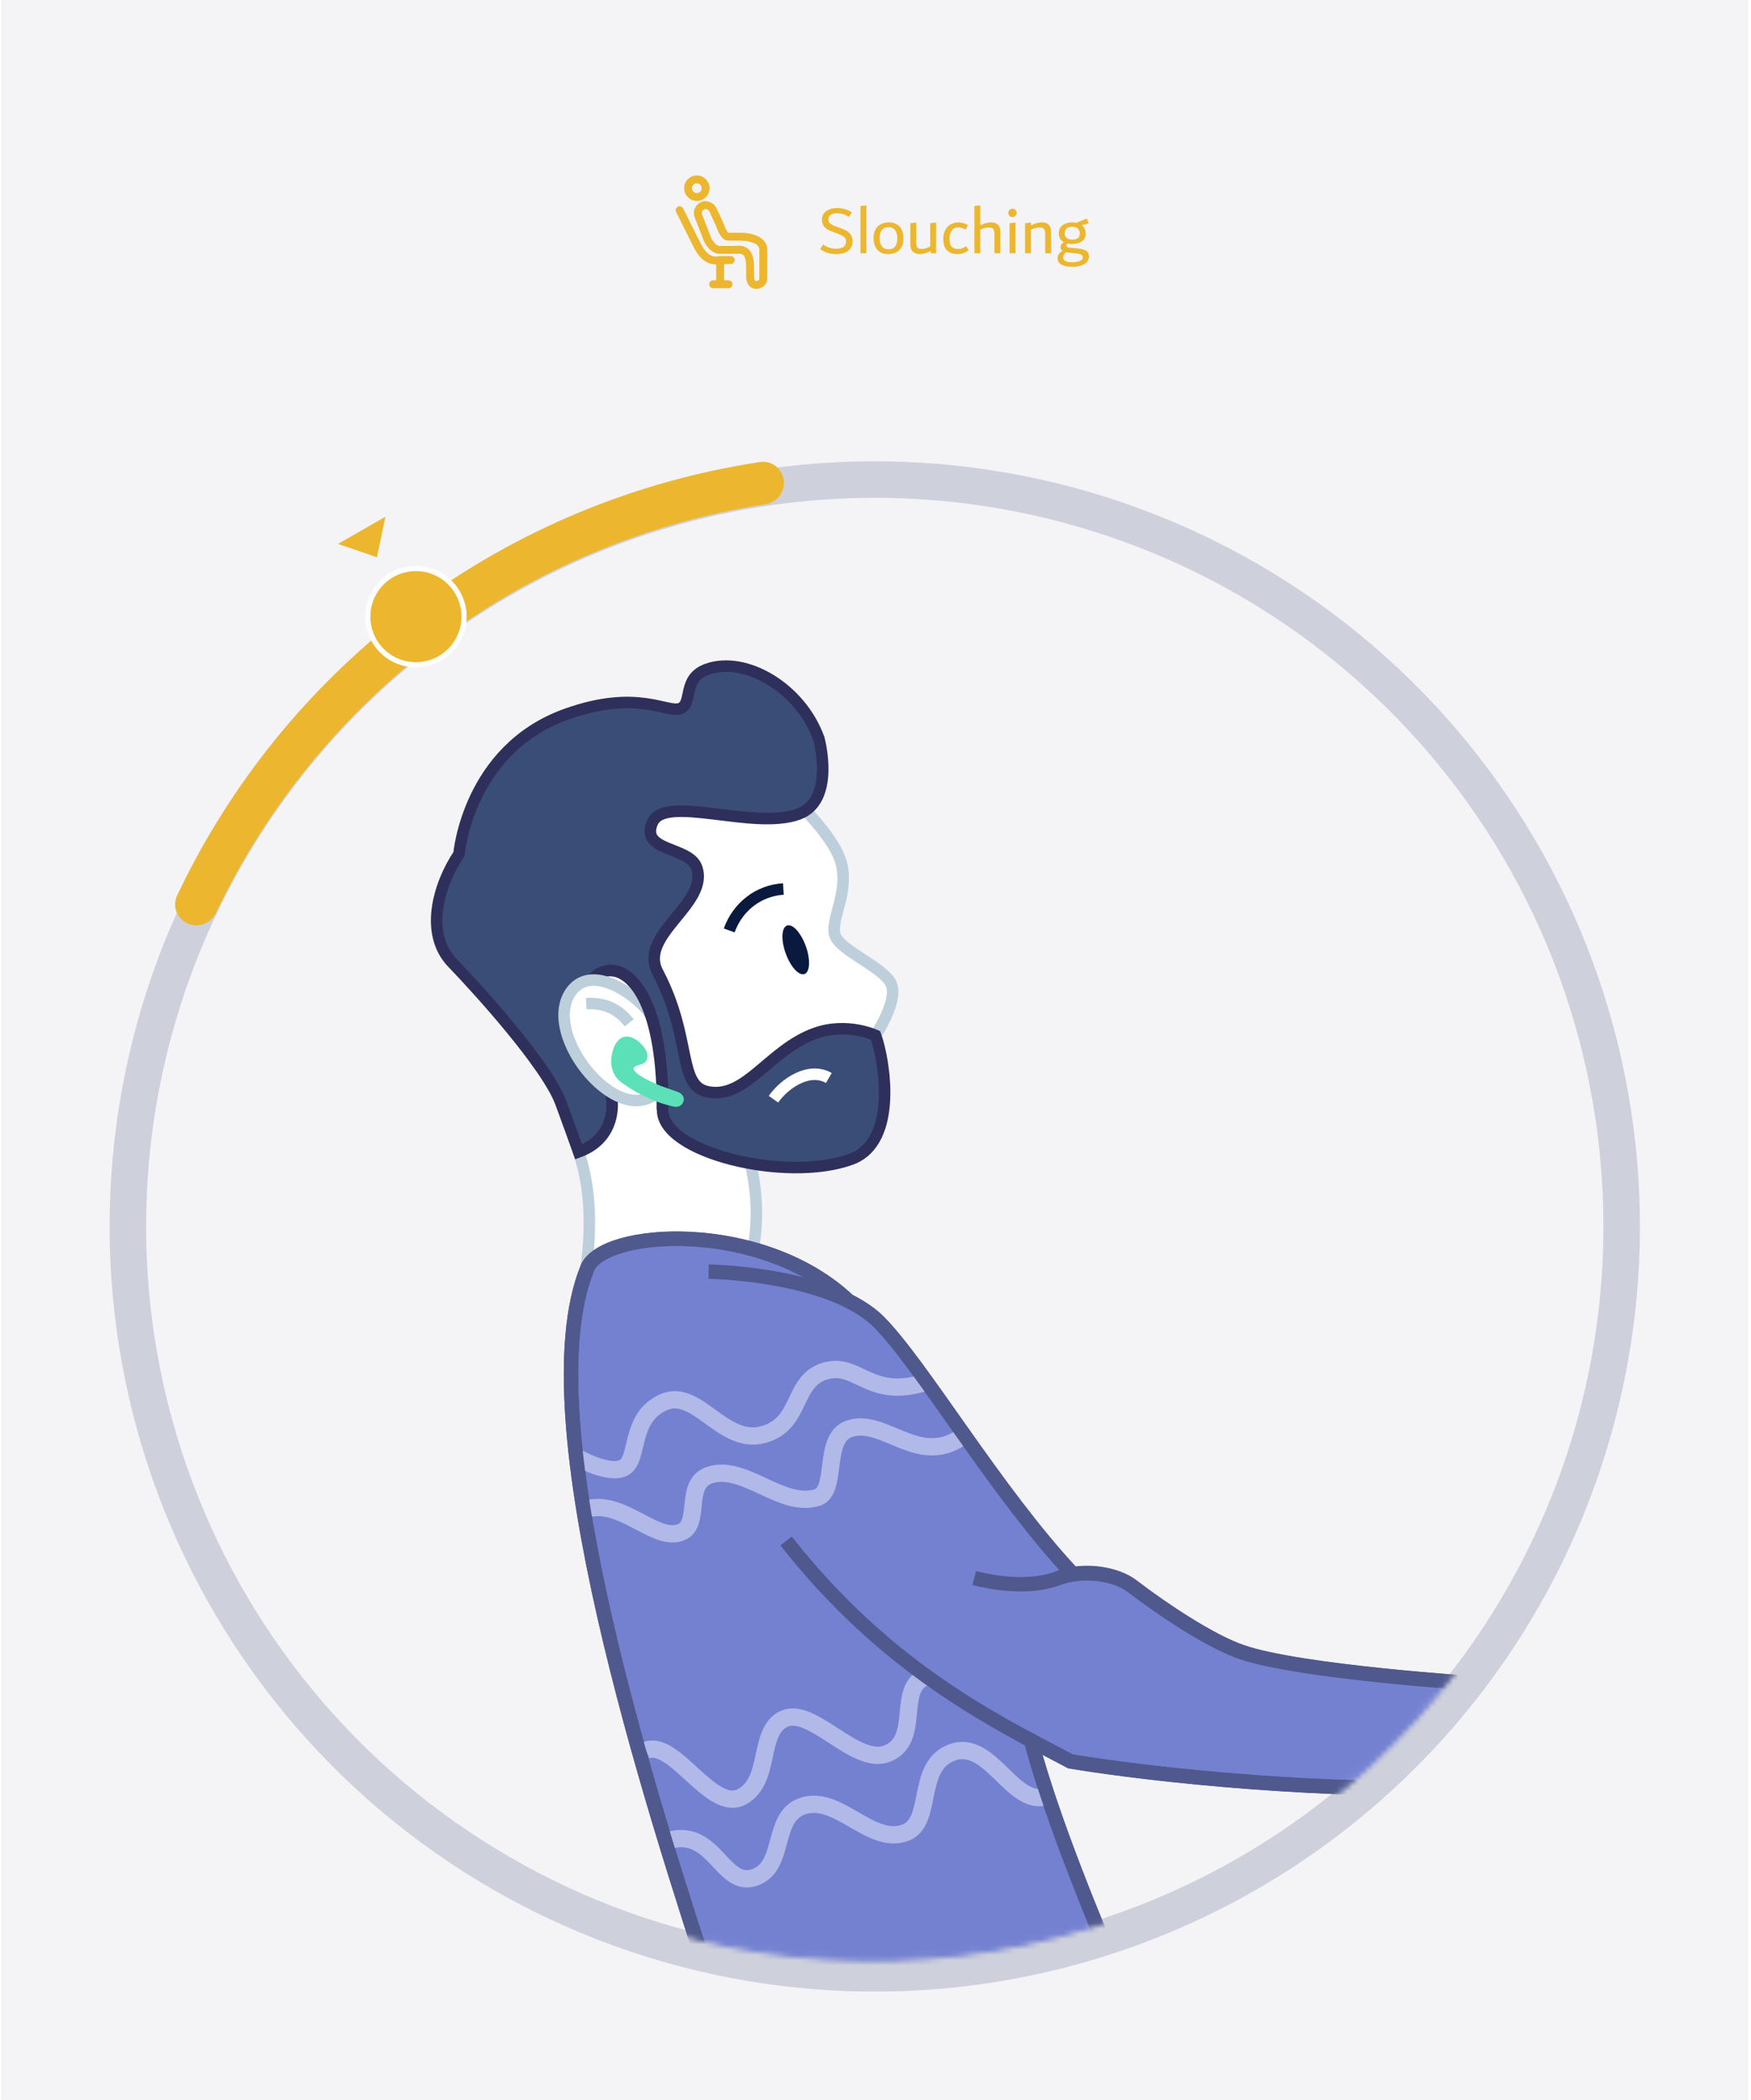 <svg width="332" height="398" viewBox="0 0 332 398" fill="none" xmlns="http://www.w3.org/2000/svg">
<rect width="331.24" height="398" transform="translate(0.242)" fill="#F4F4F7"/>
<g filter="url(#filter0_d_66_3956)">
<path d="M104.862 32C104.862 27.582 108.444 24 112.862 24H218.862C223.281 24 226.862 27.582 226.862 32V48C226.862 52.418 223.281 56 218.862 56H112.862C108.444 56 104.862 52.418 104.862 48V32Z" fill="#F4F4F7" shape-rendering="crispEdges"/>
<path d="M128.862 35.845L132.202 42.524C133.037 44.194 134.206 45.363 135.625 45.363H136.544M138.548 45.28H136.544M136.544 45.28V49.872M136.544 49.872H138.13M136.544 49.872H135.208" stroke="#ECB72F" stroke-width="1.5" stroke-linecap="round" stroke-linejoin="round"/>
<path d="M132.119 33.34C133.037 33.34 133.789 32.588 133.789 31.67C133.789 30.752 133.037 30 132.119 30C131.2 30 130.449 30.752 130.449 31.67C130.449 32.588 131.2 33.34 132.119 33.34Z" stroke="#ECB72F" stroke-width="1.5" stroke-linecap="round" stroke-linejoin="round"/>
<path d="M142.221 48.369V47.284C142.221 45.948 142.305 43.693 140.552 43.359C139.967 43.276 139.466 43.359 138.882 43.359H136.377C135.542 43.359 134.623 42.357 134.206 41.522L132.452 37.014C132.118 36.346 132.369 35.511 133.037 35.093C133.788 34.592 134.874 35.01 135.208 35.845L136.377 38.35C136.544 38.767 137.212 40.855 138.047 40.855H140.552C140.552 40.855 144.726 40.855 144.726 43.359C144.726 45.196 144.726 48.453 144.726 48.87C144.726 50.039 142.221 50.874 142.221 48.369Z" stroke="#ECB72F" stroke-width="1.5" stroke-linecap="round" stroke-linejoin="round"/>
<path d="M158.535 44.156C157.929 44.156 157.37 44.074 156.858 43.909C156.347 43.736 155.896 43.497 155.506 43.194L156.078 42.336C156.425 42.605 156.815 42.808 157.248 42.947C157.69 43.077 158.106 43.142 158.496 43.142C159.12 43.142 159.593 43.029 159.913 42.804C160.243 42.579 160.407 42.236 160.407 41.777C160.407 41.508 160.347 41.287 160.225 41.114C160.113 40.941 159.922 40.785 159.653 40.646C159.393 40.499 159.016 40.338 158.522 40.165L158.301 40.087C157.755 39.896 157.313 39.71 156.975 39.528C156.637 39.337 156.364 39.09 156.156 38.787C155.948 38.484 155.844 38.102 155.844 37.643C155.844 37.158 155.974 36.75 156.234 36.421C156.503 36.083 156.854 35.832 157.287 35.667C157.721 35.502 158.184 35.42 158.678 35.42C159.198 35.42 159.688 35.485 160.147 35.615C160.615 35.745 161.07 35.957 161.512 36.252L160.966 37.11C160.585 36.867 160.217 36.694 159.861 36.59C159.506 36.477 159.107 36.421 158.665 36.421C158.206 36.421 157.825 36.516 157.521 36.707C157.218 36.898 157.066 37.192 157.066 37.591C157.066 37.799 157.114 37.981 157.209 38.137C157.313 38.293 157.487 38.44 157.729 38.579C157.981 38.718 158.327 38.865 158.769 39.021L158.99 39.099C159.571 39.298 160.035 39.489 160.381 39.671C160.728 39.844 161.027 40.1 161.278 40.438C161.53 40.767 161.655 41.196 161.655 41.725C161.655 42.254 161.53 42.7 161.278 43.064C161.027 43.419 160.667 43.692 160.199 43.883C159.731 44.065 159.177 44.156 158.535 44.156ZM163.148 44V35.056L164.266 34.926V44H163.148ZM168.356 44.156C167.749 44.156 167.242 44.026 166.835 43.766C166.428 43.497 166.124 43.138 165.925 42.687C165.726 42.228 165.626 41.712 165.626 41.14C165.626 40.447 165.756 39.879 166.016 39.437C166.276 38.986 166.627 38.661 167.069 38.462C167.511 38.254 168.014 38.15 168.577 38.15C169.184 38.15 169.691 38.284 170.098 38.553C170.505 38.813 170.809 39.168 171.008 39.619C171.207 40.07 171.307 40.581 171.307 41.153C171.307 41.855 171.177 42.431 170.917 42.882C170.657 43.324 170.306 43.649 169.864 43.857C169.422 44.056 168.919 44.156 168.356 44.156ZM168.46 43.246C169.578 43.246 170.137 42.544 170.137 41.14C170.137 40.507 169.998 40.005 169.721 39.632C169.452 39.251 169.045 39.06 168.499 39.06C167.892 39.06 167.455 39.246 167.186 39.619C166.926 39.983 166.796 40.49 166.796 41.14C166.796 41.781 166.935 42.293 167.212 42.674C167.489 43.055 167.905 43.246 168.46 43.246ZM177.493 38.176V44H176.492L176.427 43.571C175.759 43.961 175.083 44.156 174.399 44.156C173.87 44.156 173.437 44.009 173.099 43.714C172.769 43.411 172.605 42.956 172.605 42.349V38.306L173.723 38.176V42.024C173.723 42.31 173.757 42.54 173.827 42.713C173.896 42.878 174.009 42.999 174.165 43.077C174.321 43.146 174.537 43.181 174.815 43.181C175.231 43.181 175.751 43.021 176.375 42.7V38.306L177.493 38.176ZM181.532 44.156C180.718 44.156 180.068 43.931 179.582 43.48C179.097 43.021 178.854 42.293 178.854 41.296C178.854 40.577 178.993 39.983 179.27 39.515C179.548 39.038 179.903 38.692 180.336 38.475C180.778 38.258 181.246 38.15 181.74 38.15C182.312 38.15 182.91 38.315 183.534 38.644L183.118 39.502C182.815 39.355 182.551 39.251 182.325 39.19C182.109 39.129 181.883 39.099 181.649 39.099C181.138 39.099 180.739 39.294 180.453 39.684C180.167 40.065 180.024 40.603 180.024 41.296C180.024 41.972 180.167 42.457 180.453 42.752C180.748 43.047 181.142 43.194 181.636 43.194C181.931 43.194 182.195 43.151 182.429 43.064C182.672 42.969 182.936 42.839 183.222 42.674L183.664 43.467C183.344 43.675 183.01 43.844 182.663 43.974C182.325 44.095 181.948 44.156 181.532 44.156ZM187.928 38.15C188.465 38.15 188.89 38.289 189.202 38.566C189.514 38.843 189.67 39.294 189.67 39.918V44H188.552V40.373C188.552 40.052 188.517 39.805 188.448 39.632C188.387 39.45 188.279 39.32 188.123 39.242C187.975 39.164 187.772 39.125 187.512 39.125C187.252 39.125 186.974 39.16 186.68 39.229C186.394 39.298 186.125 39.394 185.874 39.515V44H184.756V35.056L185.874 34.926V38.709C186.584 38.336 187.269 38.15 187.928 38.15ZM191.967 37.149C191.828 37.149 191.698 37.114 191.577 37.045C191.455 36.967 191.356 36.867 191.278 36.746C191.208 36.625 191.174 36.495 191.174 36.356C191.174 36.209 191.208 36.074 191.278 35.953C191.356 35.832 191.455 35.736 191.577 35.667C191.698 35.589 191.828 35.55 191.967 35.55C192.114 35.55 192.248 35.589 192.37 35.667C192.491 35.736 192.586 35.832 192.656 35.953C192.734 36.074 192.773 36.209 192.773 36.356C192.773 36.495 192.734 36.625 192.656 36.746C192.586 36.867 192.491 36.967 192.37 37.045C192.248 37.114 192.114 37.149 191.967 37.149ZM191.421 44V38.306L192.539 38.176V44H191.421ZM197.551 38.15C198.713 38.15 199.293 38.752 199.293 39.957V44H198.175V40.373C198.175 40.052 198.141 39.805 198.071 39.632C198.011 39.45 197.902 39.32 197.746 39.242C197.599 39.164 197.395 39.125 197.135 39.125C196.875 39.125 196.598 39.164 196.303 39.242C196.009 39.311 195.731 39.407 195.471 39.528V44H194.353V38.306L195.471 38.176V38.722C196.199 38.341 196.893 38.15 197.551 38.15ZM204.242 43.077C204.753 43.12 205.169 43.198 205.49 43.311C205.819 43.424 206.066 43.584 206.231 43.792C206.395 44 206.478 44.269 206.478 44.598C206.478 44.997 206.348 45.343 206.088 45.638C205.836 45.941 205.472 46.171 204.996 46.327C204.519 46.492 203.951 46.574 203.293 46.574C202.452 46.574 201.78 46.44 201.278 46.171C200.775 45.902 200.524 45.499 200.524 44.962C200.524 44.633 200.602 44.36 200.758 44.143C200.922 43.926 201.156 43.723 201.46 43.532C201.2 43.35 201.07 43.116 201.07 42.83C201.07 42.657 201.117 42.496 201.213 42.349C201.317 42.202 201.477 42.05 201.694 41.894C201.382 41.721 201.148 41.491 200.992 41.205C200.836 40.919 200.758 40.59 200.758 40.217C200.758 39.74 200.875 39.346 201.109 39.034C201.351 38.722 201.668 38.497 202.058 38.358C202.448 38.219 202.881 38.15 203.358 38.15C203.6 38.15 203.852 38.172 204.112 38.215L206.049 37.409L206.439 38.319L205.113 38.696C205.364 38.887 205.55 39.116 205.672 39.385C205.793 39.645 205.854 39.927 205.854 40.23C205.854 40.932 205.607 41.443 205.113 41.764C204.627 42.085 204.008 42.245 203.254 42.245C202.916 42.245 202.625 42.215 202.383 42.154C202.27 42.275 202.214 42.41 202.214 42.557C202.214 42.652 202.248 42.73 202.318 42.791C202.387 42.843 202.5 42.886 202.656 42.921C202.812 42.947 203.033 42.973 203.319 42.999L204.242 43.077ZM203.306 38.982C202.812 38.982 202.448 39.095 202.214 39.32C201.988 39.545 201.876 39.84 201.876 40.204C201.876 40.577 201.993 40.871 202.227 41.088C202.461 41.305 202.829 41.413 203.332 41.413C204.268 41.413 204.736 41.023 204.736 40.243C204.736 39.853 204.61 39.545 204.359 39.32C204.116 39.095 203.765 38.982 203.306 38.982ZM203.319 45.703C203.882 45.703 204.35 45.629 204.723 45.482C205.104 45.335 205.295 45.092 205.295 44.754C205.295 44.598 205.243 44.468 205.139 44.364C205.035 44.269 204.874 44.191 204.658 44.13C204.441 44.078 204.155 44.035 203.8 44L202.877 43.922C202.599 43.896 202.344 43.857 202.11 43.805C201.945 43.952 201.815 44.108 201.72 44.273C201.633 44.446 201.59 44.62 201.59 44.793C201.59 45.096 201.728 45.322 202.006 45.469C202.283 45.625 202.721 45.703 203.319 45.703Z" fill="#ECB72F"/>
</g>
<path d="M166.605 90.877L166.654 166.314" stroke="#ECB72F" stroke-width="1.399" stroke-dasharray="2.81 2.81"/>
<path d="M24.243 232.556C24.27 266.511 36.507 299.326 58.723 325.015C80.938 350.703 111.652 367.554 145.261 372.494C178.87 377.433 213.136 370.132 241.809 351.923C270.482 333.713 291.652 305.809 301.456 273.298C311.26 240.787 309.047 205.837 295.219 174.821C281.391 143.806 256.87 118.792 226.129 104.343C195.388 89.893 160.474 86.97 127.756 96.106C95.038 105.243 66.696 125.831 47.899 154.114C32.453 177.36 24.223 204.65 24.243 232.556Z" fill="#F4F4F7" stroke="#CED1DC" stroke-width="6.924" stroke-miterlimit="10"/>
<path d="M148.603 91.025C148.331 88.812 146.315 87.233 144.111 87.566C120.383 91.148 97.876 100.509 78.584 114.85C59.291 129.19 43.842 148.045 33.573 169.734C32.619 171.749 33.55 174.134 35.591 175.032C37.631 175.93 40.008 175.001 40.965 172.988C50.668 152.578 65.231 134.835 83.4 121.329C101.569 107.823 122.757 98.991 145.096 95.582C147.3 95.245 148.875 93.237 148.603 91.025Z" fill="#ECB72F"/>
<path d="M71.475 105.617L73.083 97.924L64.088 103.079L71.475 105.617Z" fill="#ECB72F"/>
<path d="M82.751 125.119C81.118 125.889 79.294 126.158 77.509 125.892C75.724 125.626 74.058 124.836 72.722 123.624C71.386 122.411 70.44 120.829 70.004 119.078C69.567 117.328 69.66 115.487 70.27 113.788C70.88 112.09 71.98 110.61 73.431 109.536C74.882 108.463 76.618 107.843 78.421 107.756C80.224 107.669 82.012 108.118 83.559 109.047C85.106 109.976 86.343 111.343 87.112 112.975C87.624 114.058 87.916 115.232 87.974 116.428C88.031 117.625 87.852 118.821 87.447 119.949C86.629 122.227 84.94 124.086 82.751 125.119Z" fill="#ECB72F" stroke="white" stroke-width="0.974"/>
<mask id="mask0_66_3956" style="mask-type:alpha" maskUnits="userSpaceOnUse" x="26" y="93" width="279" height="279">
<path d="M26.677 232.667C26.703 265.928 38.691 298.072 60.452 323.235C82.213 348.398 112.298 364.904 145.22 369.743C178.142 374.581 211.708 367.43 239.794 349.593C267.881 331.756 288.617 304.421 298.221 272.576C307.825 240.73 305.657 206.494 292.112 176.113C278.566 145.732 254.547 121.23 224.434 107.076C194.322 92.921 160.122 90.058 128.073 99.008C96.024 107.958 68.262 128.124 49.849 155.83C34.719 178.6 26.658 205.332 26.677 232.667Z" fill="#CBD3EB"/>
<path d="M26.677 232.667C26.703 265.928 38.691 298.072 60.452 323.235C82.213 348.398 112.298 364.904 145.22 369.743C178.142 374.581 211.708 367.43 239.794 349.593C267.881 331.756 288.617 304.421 298.221 272.576C307.825 240.73 305.657 206.494 292.112 176.113C278.566 145.732 254.547 121.23 224.434 107.076C194.322 92.921 160.122 90.058 128.073 99.008C96.024 107.958 68.262 128.124 49.849 155.83C34.719 178.6 26.658 205.332 26.677 232.667Z" stroke="black"/>
</mask>
<g mask="url(#mask0_66_3956)">
<path d="M109.677 218.314C112.753 226.889 112.174 238.541 109.46 248.346L142.062 240.241C143.69 233.909 143.943 227.613 142.315 220.557L127.552 203.985L112.174 207.242L109.677 218.314Z" fill="white" stroke="#BDCFDA" stroke-width="2.184" stroke-miterlimit="10"/>
<path d="M125.273 204.455C126.178 206.951 125.237 209.774 125.961 211.872C128.675 219.399 150.349 223.668 161.276 219.724C170.105 216.54 167.645 200.873 165.98 196.241C165.98 196.241 170.214 189.945 169.056 186.689C167.898 183.432 159.431 180.32 158.345 177.317C157.26 174.314 161.385 168.741 159.25 162.771C157.586 158.14 151.362 152.205 151.362 152.205C151.362 152.205 137.865 139.035 115.866 146.959C90.899 155.932 92.563 178.475 94.807 184.698C97.05 190.922 103.961 196.024 110.619 199.172C117.241 202.284 123.862 200.475 125.273 204.455Z" fill="white" stroke="#BDCFDA" stroke-width="2.184" stroke-miterlimit="10"/>
<path d="M134.064 126.841C141.337 124.236 151.83 130.423 155.268 140.012C155.268 140.012 158.488 151.736 151.36 154.305C142.748 157.416 125.995 150.433 123.679 155.933C121.363 161.433 130.626 160.42 132.074 164.364C134.57 171.275 120.965 177.1 124.692 184.229C131.35 196.893 128.347 205.867 134.317 206.952C141.518 208.255 145.824 198.992 154.544 195.844C160.623 193.673 166.014 196.242 166.014 196.242C167.642 200.728 170.429 216.468 161.31 219.725C148.935 224.176 125.525 218.459 125.633 210.353C126.067 168.742 99.472 183.686 115.285 204.926C117.13 210.064 115.936 216.07 109.712 218.314C109.712 218.314 107.794 212.959 106.383 209.123C103.814 201.995 90.571 187.449 85.795 182.492C80.476 176.992 83.081 167.729 87.025 161.867C87.025 161.867 88.689 142.075 107.324 135.381C120.821 130.532 126.429 135.2 128.962 134.295C131.459 133.354 129.251 128.578 134.064 126.841Z" fill="#3A4D77" stroke="#2F2F5B" stroke-width="2.184" stroke-miterlimit="10"/>
<path d="M152.532 184.603C153.585 184.224 153.698 181.859 152.785 179.32C151.871 176.782 150.277 175.031 149.224 175.41C148.171 175.789 148.058 178.154 148.972 180.693C149.885 183.231 151.479 184.981 152.532 184.603Z" fill="#0A1A3F"/>
<path d="M148.534 168.489C143.794 168.778 139.887 171.854 138.258 176.341" stroke="#0A1A3F" stroke-width="2.184" stroke-miterlimit="10"/>
<path d="M157.149 204.311C153.422 202.14 148.754 205.324 146.655 208.328" stroke="white" stroke-width="2.184" stroke-miterlimit="10"/>
<path d="M125.556 205.903C118.464 215.673 102.073 196.17 108.369 187.811C112.82 181.95 122.589 190.163 123.458 192.66" fill="white"/>
<path d="M125.556 205.903C118.464 215.673 102.073 196.17 108.369 187.811C112.82 181.95 122.589 190.163 123.458 192.66" stroke="#BDCFDA" stroke-width="2.184" stroke-miterlimit="10"/>
<path d="M111.156 190.199C114.521 190.054 117.126 191.067 119.297 193.853" stroke="#BDCFDA" stroke-width="2.184" stroke-miterlimit="10"/>
<path d="M125.595 210.317C125.776 191.031 120.167 183.867 115.681 183.903" stroke="#2F2F5B" stroke-width="2.184" stroke-miterlimit="10"/>
<path d="M116.766 197.762C115.717 199.571 115.138 203.189 117.816 205.143C122.809 208.798 127.368 209.63 127.368 209.63C129.467 210.426 130.625 207.821 128.598 206.989L125.161 205.758C125.161 205.758 119.625 203.515 120.168 202.393C120.638 201.489 123.062 202.212 122.737 199.752C122.52 198.268 118.901 194.469 116.766 197.762Z" fill="#5CE0B8"/>
<path d="M279.957 319.049V338.806C251.553 339.746 219.928 336.634 202.958 333.812C200.57 332.546 198.073 331.243 195.468 329.868L195.576 330.158C199.737 345.463 207.01 362.832 213.487 378.427L135.584 378.571C123.426 341.483 99.834 268.754 111.341 240.386C114.308 232.896 144.376 230.978 160.876 246.537C163.083 247.659 165.11 248.961 166.665 250.553C174.807 258.731 188.846 282.793 203.428 298.316C207.408 297.701 211.968 298.497 214.79 300.668C220.29 304.901 229.553 311.089 235.451 313.079C246.451 316.914 279.957 319.049 279.957 319.049Z" fill="#7481D1" stroke="#4F598E" stroke-width="2.73" stroke-miterlimit="10"/>
<path d="M109.244 276.136C109.244 276.136 115.829 279.9 118.507 278.018C121.184 276.136 119.375 268.719 125.743 265.788C132.112 262.857 136.997 273.965 144.668 271.903C152.338 269.877 149.987 261.229 157.006 259.709C162.868 258.443 165.075 265.354 175.713 261.916" stroke="#B1B9E8" stroke-width="3.276" stroke-miterlimit="10"/>
<path d="M182.843 271.974C174.34 278.524 167.574 268.356 160.88 270.853C155.959 272.662 158.89 282.54 154.982 283.807C148.469 285.869 141.739 278.089 135.334 279.356C128.93 280.586 133.597 289.343 128.604 290.573C123.611 291.803 117.459 283.698 110.657 286.195" stroke="#B1B9E8" stroke-width="3.276" stroke-miterlimit="10"/>
<path d="M175.712 317.747C169.706 319.665 174.916 329.905 168.077 332.402C162.143 334.573 153.93 323.392 148.719 325.744C143.509 328.096 146.403 337.431 140.65 340.543C134.897 343.655 127.805 329.471 122.486 331.75" stroke="#B1B9E8" stroke-width="3.276" stroke-miterlimit="10"/>
<path d="M127.264 348.684C135.55 346.73 137.034 357.947 143.113 355.812C149.192 353.677 146.044 343.872 152.629 342.171C159.214 340.47 165.185 349.733 171.662 347.345C177.125 345.319 173.435 334.536 180.671 332.076C187.908 329.615 192.105 342.822 198.655 340.398" stroke="#B1B9E8" stroke-width="3.276" stroke-miterlimit="10"/>
<path d="M195.576 330.193C199.737 345.499 207.01 362.867 213.487 378.462L135.584 378.607C123.426 341.519 99.834 268.789 111.341 240.421C114.308 232.931 144.376 231.013 160.876 246.572" stroke="#4F598E" stroke-width="2.73" stroke-miterlimit="10"/>
<path d="M134.354 241C134.354 241 157.476 241.362 166.667 250.589C174.808 258.767 188.847 282.829 203.429 298.352" stroke="#4F598E" stroke-width="2.73" stroke-miterlimit="10"/>
<path d="M184.724 299.075C190.26 300.486 196.121 300.776 200.5 299.148C204.986 297.447 211.246 298.026 214.792 300.74C220.292 304.973 229.555 311.161 235.453 313.151C246.489 316.914 279.995 319.085 279.995 319.085V338.841C251.591 339.782 219.967 336.634 202.996 333.848C187.727 325.815 167.862 315.937 149.046 292.056" stroke="#4F598E" stroke-width="2.73" stroke-miterlimit="10"/>
</g>
<defs>
<filter id="filter0_d_66_3956" x="88.862" y="12" width="154" height="64" filterUnits="userSpaceOnUse" color-interpolation-filters="sRGB">
<feFlood flood-opacity="0" result="BackgroundImageFix"/>
<feColorMatrix in="SourceAlpha" type="matrix" values="0 0 0 0 0 0 0 0 0 0 0 0 0 0 0 0 0 0 127 0" result="hardAlpha"/>
<feOffset dy="4"/>
<feGaussianBlur stdDeviation="8"/>
<feComposite in2="hardAlpha" operator="out"/>
<feColorMatrix type="matrix" values="0 0 0 0 0.225 0 0 0 0 0.225 0 0 0 0 0.225 0 0 0 0.08 0"/>
<feBlend mode="normal" in2="BackgroundImageFix" result="effect1_dropShadow_66_3956"/>
<feBlend mode="normal" in="SourceGraphic" in2="effect1_dropShadow_66_3956" result="shape"/>
</filter>
</defs>
</svg>
